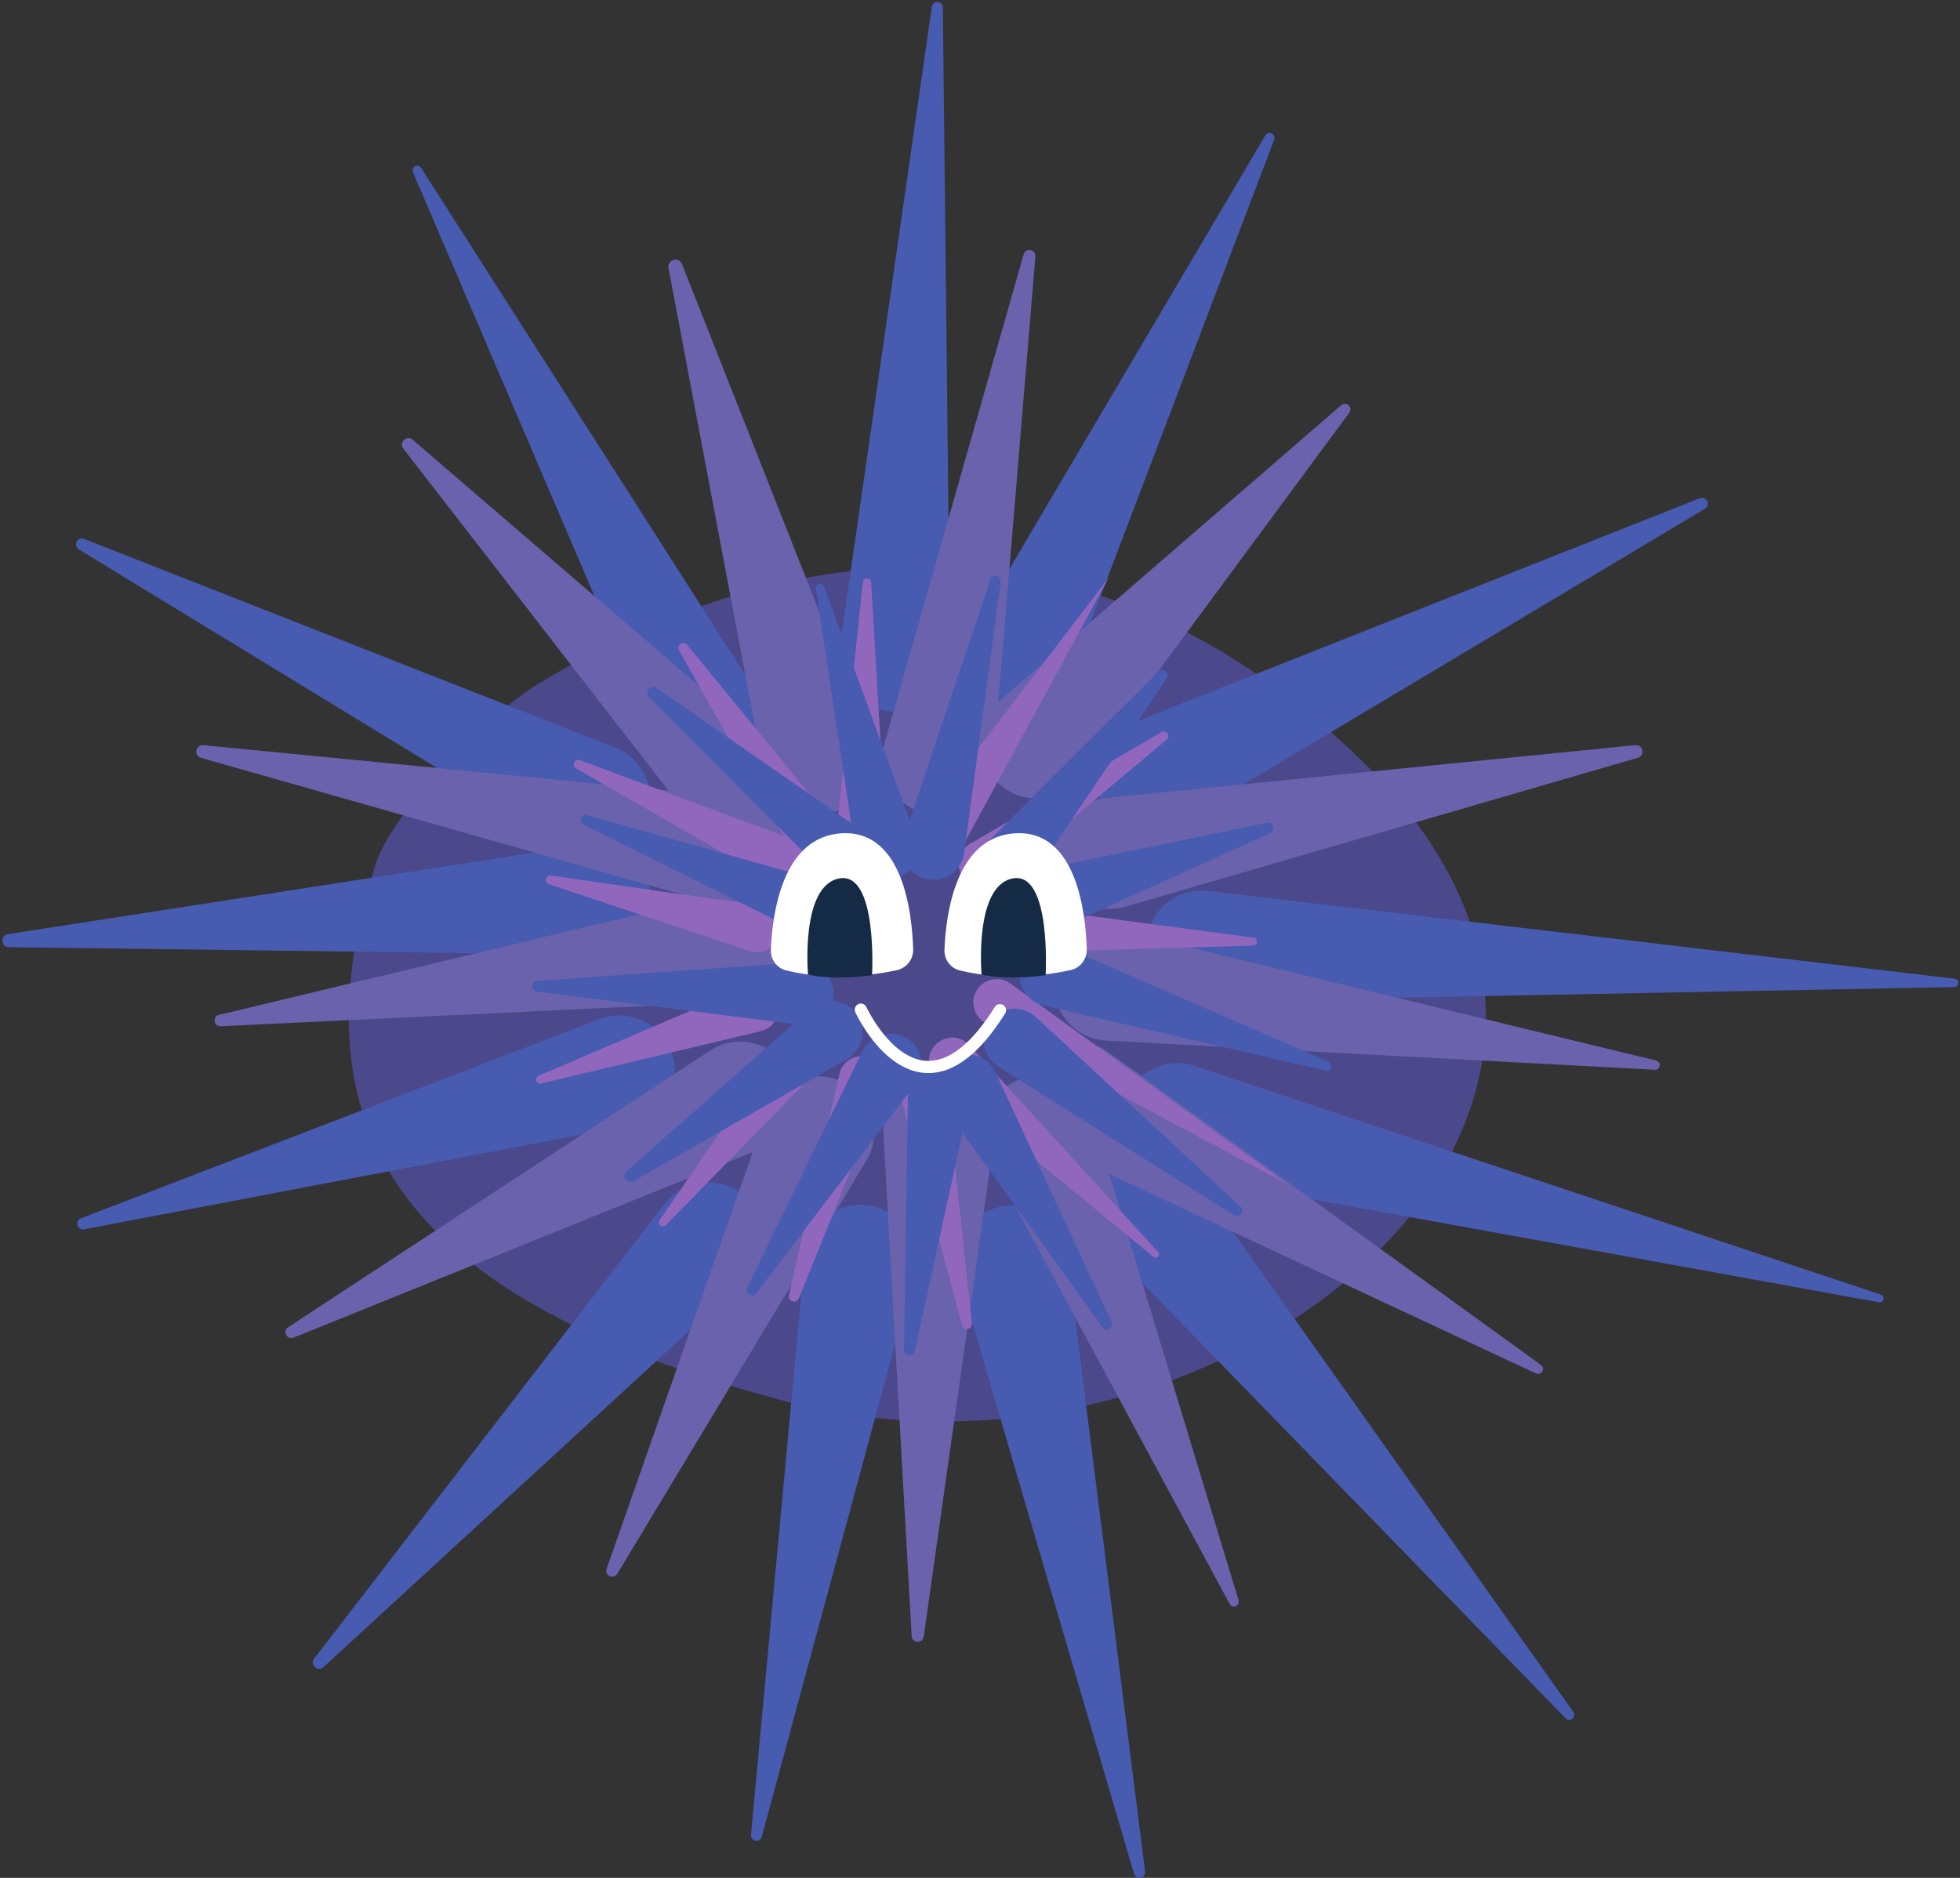 <?xml version="1.0" encoding="UTF-8"?><svg xmlns="http://www.w3.org/2000/svg" xmlns:xlink="http://www.w3.org/1999/xlink" height="2928.7" preserveAspectRatio="xMidYMid meet" version="1.0" viewBox="-3.7 -3.1 3056.1 2928.7" width="3056.1" zoomAndPan="magnify"><rect x="-3.7" y="-3.1" width="3056.1" height="2928.7" fill="#333333" stroke="none"/><defs><clipPath id="a"><path d="M 1487 1876 L 1782 1876 L 1782 2925.551 L 1487 2925.551 Z M 1487 1876"/></clipPath></defs><g><g id="change1_1"><path d="M 582.277 1343.672 C 605.461 1271.531 740.438 1119.594 843.305 1058.715 C 1022.797 952.473 1581.328 660.438 2118.609 1182.363 C 2684.055 1731.621 1903.047 2362.871 1221.66 2182.531 C 675.012 2037.852 435.891 1799.273 582.277 1343.672" fill="#4b488c"/></g><g id="change2_1"><path d="M 1757.484 1126.188 L 2646.531 773.992 C 2657.027 769.84 2664.316 784.633 2654.625 790.418 L 1833.754 1280.914 C 1792.711 1305.426 1739.586 1292.047 1715.066 1251.02 C 1690.566 1209.992 1703.953 1156.867 1744.98 1132.352 C 1748.887 1130.012 1753.383 1127.84 1757.484 1126.188" fill="#475bb0"/></g><g id="change2_2"><path d="M 1305.445 1007.727 L 1449.266 7.383 C 1450.773 -3.133 1466.273 -2.113 1466.395 8.516 L 1477.555 1017.992 C 1478.082 1065.68 1440.375 1105.633 1392.684 1106.512 C 1344.613 1107.41 1305.102 1068.984 1304.574 1020.992 C 1304.523 1016.648 1304.875 1011.891 1305.445 1007.727" fill="#475bb0"/></g><g id="change2_3"><path d="M 1497.898 1006.84 L 1969.039 208.316 C 1973.871 200.109 1986.414 206.129 1983.02 215.039 L 1653.355 1081.598 C 1636.355 1126.289 1586.359 1148.73 1541.676 1131.742 C 1496.988 1114.738 1474.547 1064.742 1491.547 1020.047 C 1493.258 1015.551 1495.559 1010.867 1497.898 1006.84" fill="#475bb0"/></g><g id="change2_4"><path d="M 1880.281 1386.406 L 3044.227 1523.336 C 3052.328 1524.285 3051.73 1536.246 3043.57 1536.406 L 1871.824 1558.699 C 1824.082 1559.605 1784.656 1521.648 1783.746 1473.906 C 1782.832 1426.176 1820.793 1386.734 1868.535 1385.836 C 1872.348 1385.758 1876.598 1385.996 1880.281 1386.406" fill="#475bb0"/></g><g id="change2_5"><path d="M 1859.664 1659.379 L 2929.023 2016.059 C 2936.266 2018.469 2933.492 2029.301 2925.98 2027.93 L 1816.848 1826.48 C 1769.863 1817.949 1738.691 1772.938 1747.223 1725.949 C 1755.762 1678.969 1800.762 1647.797 1847.758 1656.328 C 1851.684 1657.039 1855.973 1658.18 1859.664 1659.379" fill="#475bb0"/></g><g id="change2_6"><path d="M 1861.918 1837.98 L 2449.438 2666.848 C 2455.023 2674.73 2444.18 2683.758 2437.434 2676.828 L 1729.316 1948.297 C 1696.016 1914.039 1696.797 1859.27 1731.047 1825.969 C 1765.297 1792.668 1820.078 1793.449 1853.379 1827.707 C 1856.422 1830.84 1859.449 1834.539 1861.918 1837.98" fill="#475bb0"/></g><g clip-path="url(#a)" id="change2_26"><path d="M 1660.062 1952.699 L 1781.75 2915.559 C 1783.105 2926.379 1767.527 2929.629 1764.453 2919.168 L 1491.203 1987.906 C 1477.746 1942.055 1504.012 1893.977 1549.867 1880.516 C 1595.715 1867.066 1643.793 1893.328 1657.25 1939.188 C 1658.527 1943.516 1659.48 1948.355 1660.062 1952.699" fill="#475bb0"/></g><g id="change2_7"><path d="M 1421.141 1985.012 L 1184.09 2861.52 C 1181.34 2871.68 1166.262 2868.949 1167.23 2858.48 L 1251.391 1954.391 C 1255.82 1906.781 1298 1871.781 1345.602 1876.219 C 1393.211 1880.648 1428.199 1922.828 1423.77 1970.43 C 1423.32 1975.281 1422.34 1980.449 1421.141 1985.012" fill="#475bb0"/></g><g id="change2_8"><path d="M 1159.52 1991.141 L 500.746 2596.922 C 491.824 2605.129 478.801 2593.191 486.195 2583.59 L 1032.352 1874.602 C 1061.52 1836.73 1115.879 1829.672 1153.75 1858.852 C 1191.621 1888.02 1198.68 1942.379 1169.5 1980.25 C 1166.539 1984.102 1162.949 1987.941 1159.52 1991.141" fill="#475bb0"/></g><g id="change2_9"><path d="M 978.07 1752.23 L 127.359 1914.148 C 116.609 1916.199 112.246 1900.879 122.461 1896.949 L 930.82 1586.328 C 975.461 1569.18 1025.559 1591.461 1042.711 1636.102 C 1059.871 1680.738 1037.578 1730.84 992.941 1748 C 988.188 1749.82 982.902 1751.281 978.07 1752.23" fill="#475bb0"/></g><g id="change2_10"><path d="M 923.691 1485.91 L 10.078 1474.129 C -2.441 1473.969 -3.727 1455.75 8.648 1453.84 L 911.547 1313.84 C 958.781 1306.52 1003.012 1338.871 1010.34 1386.109 C 1017.66 1433.34 985.305 1477.57 938.07 1484.898 C 933.398 1485.621 928.273 1485.941 923.691 1485.91" fill="#475bb0"/></g><g id="change2_11"><path d="M 879.238 1317.598 L 119.254 853.793 C 109.664 847.941 116.949 833.281 127.406 837.391 L 955 1162.719 C 999.426 1180.188 1022.285 1230.195 1005.145 1274.75 C 987.875 1319.664 937.367 1341.832 892.664 1324.258 C 888.078 1322.449 883.324 1320.047 879.238 1317.598" fill="#475bb0"/></g><g id="change2_12"><path d="M 1019.688 1151.883 L 640.195 265.5 C 636.695 257.328 648.152 251.273 652.938 258.754 L 1172.168 1071.211 C 1197.91 1111.488 1186.117 1165.008 1145.848 1190.75 C 1105.578 1216.473 1052.066 1204.695 1026.328 1164.418 C 1023.828 1160.496 1021.496 1156.016 1019.688 1151.883" fill="#475bb0"/></g><g id="change3_1"><path d="M 1038.652 415 C 1036.172 401.859 1054.82 396.473 1059.73 408.902 L 1351.914 1148.758 C 1369.492 1193.258 1347.664 1243.59 1303.164 1261.156 C 1258.652 1278.734 1208.332 1256.902 1190.754 1212.402 C 1188.762 1207.363 1187.203 1201.777 1186.203 1196.641 L 1038.652 415" fill="#6a62ad"/></g><g id="change3_2"><path d="M 1610.715 396.992 L 1544.965 1187.07 C 1541.004 1234.68 1499.633 1270.984 1451.992 1267.379 C 1403.965 1263.73 1368.172 1221.688 1372.164 1173.777 C 1372.625 1168.242 1373.734 1162.422 1375.172 1157.258 L 1592.371 393.656 C 1595.473 382.75 1611.652 385.699 1610.715 396.992" fill="#6a62ad"/></g><g id="change3_3"><path d="M 2087.449 628.93 C 2095.289 622.148 2106.285 632.324 2100.125 640.66 L 1682.008 1206.746 C 1653.516 1245.297 1599.195 1253.465 1560.648 1224.988 C 1522.098 1196.516 1513.914 1142.195 1542.391 1103.645 C 1546.176 1098.516 1550.797 1093.625 1555.391 1089.582 L 2087.449 628.93" fill="#6a62ad"/></g><g id="change3_4"><path d="M 2546.152 1159.055 C 2558.363 1157.828 2561.758 1175.352 2549.969 1178.777 L 1750.672 1411.055 C 1704.73 1424.406 1656.672 1397.984 1643.328 1352.051 C 1629.969 1306.125 1656.387 1258.066 1702.328 1244.723 C 1707.34 1243.262 1712.871 1242.238 1717.902 1241.707 L 2546.152 1159.055" fill="#6a62ad"/></g><g id="change3_5"><path d="M 2578.629 1650.953 C 2587.219 1653.031 2585.359 1665.75 2576.535 1665.281 L 1721.77 1619.949 C 1673.992 1617.41 1637.328 1576.633 1639.852 1528.859 C 1642.391 1481.09 1683.184 1444.422 1730.945 1446.953 C 1736.215 1447.23 1741.801 1448.102 1746.77 1449.27 L 2578.629 1650.953" fill="#6a62ad"/></g><g id="change3_6"><path d="M 2398.941 2125.629 C 2406.531 2131.109 2399.637 2142.84 2391.148 2138.879 L 1636.766 1786.43 C 1593.418 1766.18 1574.699 1714.609 1594.953 1671.27 C 1615.195 1627.918 1666.766 1609.188 1710.113 1629.449 C 1715 1631.73 1719.961 1634.707 1724.199 1637.73 L 2398.941 2125.629" fill="#6a62ad"/></g><g id="change3_7"><path d="M 1927.512 2492.688 C 1930.164 2501.418 1917.957 2506.5 1913.633 2498.469 L 1539.074 1803.355 C 1516.363 1761.215 1532.113 1708.645 1574.27 1685.934 C 1616.398 1663.223 1668.977 1678.973 1691.688 1721.129 C 1694.398 1726.172 1696.699 1731.82 1698.32 1737.09 L 1927.512 2492.688" fill="#6a62ad"/></g><g id="change3_8"><path d="M 1436.621 2549.352 C 1435.02 2560.66 1418.449 2559.961 1417.809 2548.551 L 1373.852 1766.602 C 1371.16 1718.809 1407.719 1677.891 1455.512 1675.199 C 1503.301 1672.512 1544.219 1709.078 1546.91 1756.871 C 1547.219 1762.488 1546.922 1768.48 1546.191 1773.859 L 1436.621 2549.352" fill="#6a62ad"/></g><g id="change3_9"><path d="M 958.801 2451.441 C 953.066 2460.961 938.492 2454.109 942.168 2443.621 L 1191.012 1733.52 C 1206.852 1688.328 1256.32 1664.531 1301.512 1680.359 C 1346.699 1696.199 1370.5 1745.672 1354.66 1790.871 C 1352.711 1796.43 1350 1802.059 1347.102 1806.93 L 958.801 2451.441" fill="#6a62ad"/></g><g id="change3_10"><path d="M 454.062 2083.09 C 443.742 2087.262 436.25 2072.949 445.559 2066.852 L 1103.109 1635.672 C 1143.129 1609.422 1196.859 1620.59 1223.102 1660.621 C 1249.352 1700.641 1238.18 1754.371 1198.148 1780.609 C 1193.449 1783.699 1188.109 1786.43 1183.102 1788.488 L 454.062 2083.09" fill="#6a62ad"/></g><g id="change3_11"><path d="M 340.352 1597.461 C 329.434 1597.98 327.191 1582.25 337.824 1579.711 L 1140.66 1387.328 C 1187.191 1376.18 1233.941 1404.859 1245.09 1451.391 C 1256.238 1497.91 1227.559 1544.672 1181.039 1555.82 C 1175.828 1557.07 1170.141 1557.82 1164.98 1558.102 L 340.352 1597.461" fill="#6a62ad"/></g><g id="change3_12"><path d="M 309.727 1178.863 C 297.879 1175.492 301.211 1157.879 313.469 1159.082 L 1159.148 1241.645 C 1206.754 1246.285 1241.566 1288.645 1236.926 1336.242 C 1232.273 1383.84 1189.922 1418.66 1142.316 1414.02 C 1137.23 1413.52 1131.82 1412.445 1127.059 1411.133 L 309.727 1178.863" fill="#6a62ad"/></g><g id="change3_13"><path d="M 625.211 696.672 C 617.727 687.02 630.566 674.812 639.824 682.781 L 1215.336 1177.875 C 1251.637 1209.094 1255.75 1263.828 1224.527 1300.117 C 1193.309 1336.418 1138.566 1340.52 1102.277 1309.301 C 1097.906 1305.543 1093.727 1301.059 1090.297 1296.691 L 625.211 696.672" fill="#6a62ad"/></g><g id="change4_1"><path d="M 1580.109 1409.957 L 1950.781 1459.336 C 1958.363 1460.344 1957.785 1471.484 1950.145 1471.699 L 1577.059 1482.523 C 1556.621 1483.113 1539.02 1466.883 1538.828 1446.445 C 1538.637 1426.633 1554.34 1410.223 1574.223 1409.645 C 1576.16 1409.598 1578.25 1409.73 1580.109 1409.957" fill="#9167be"/></g><g id="change4_2"><path d="M 1438.18 1273.445 L 1725.281 897.652 L 1499.152 1313.008 C 1489.523 1330.688 1467.402 1337.219 1449.723 1327.59 C 1432.031 1317.973 1425.5 1295.828 1435.129 1278.148 C 1436.016 1276.543 1437.109 1274.879 1438.18 1273.445" fill="#9167be"/></g><g id="change4_3"><path d="M 1509.152 1312.688 L 1807.277 1138.754 C 1814.832 1134.34 1822.176 1144.781 1815.469 1150.414 L 1550.965 1372.137 C 1535.523 1385.082 1512.531 1383.059 1499.574 1367.621 C 1486.641 1352.195 1488.664 1329.176 1504.102 1316.242 C 1505.656 1314.945 1507.465 1313.695 1509.152 1312.688" fill="#9167be"/></g><g id="change4_4"><path d="M 1571.785 1530.91 L 2004.605 1844.309 L 1533.254 1592.535 C 1515.52 1583.066 1508.816 1560.992 1518.285 1543.246 C 1527.77 1525.512 1549.832 1518.797 1567.59 1528.277 C 1568.992 1529.039 1570.516 1530 1571.785 1530.91" fill="#9167be"/></g><g id="change4_5"><path d="M 1508.086 1627.074 L 1802.129 1949.59 C 1806.594 1954.488 1799.898 1961.52 1794.777 1957.309 L 1457.988 1679.742 C 1442.461 1666.953 1440.242 1643.977 1453.043 1628.449 C 1465.848 1612.934 1488.801 1610.703 1504.34 1623.504 C 1505.637 1624.582 1506.977 1625.879 1508.086 1627.074" fill="#9167be"/></g><g id="change4_6"><path d="M 1472.199 1693.238 L 1511.699 2060.988 C 1512.73 2070.57 1498.891 2073.148 1496.398 2063.84 L 1400.738 1706.559 C 1395.539 1687.109 1407.078 1667.129 1426.531 1661.922 C 1445.98 1656.711 1465.961 1668.262 1471.172 1687.699 C 1471.641 1689.48 1472 1691.469 1472.199 1693.238" fill="#9167be"/></g><g id="change4_7"><path d="M 1374.371 1693.941 L 1241.949 2021.738 C 1238.191 2031.07 1224.18 2026.672 1226.422 2016.871 L 1305.02 1672.18 C 1309.488 1652.551 1329.039 1640.262 1348.672 1644.738 C 1368.301 1649.219 1380.59 1668.762 1376.109 1688.391 C 1375.691 1690.25 1375.051 1692.23 1374.371 1693.941" fill="#9167be"/></g><g id="change4_8"><path d="M 1279.84 1656.711 L 1034.531 1907.82 C 1029.109 1913.359 1020.391 1906.191 1024.781 1899.809 L 1223.289 1611.148 C 1234.879 1594.289 1258.379 1589.672 1275 1601.578 C 1291.121 1613.121 1295.09 1635.488 1283.809 1651.891 C 1282.648 1653.578 1281.219 1655.281 1279.84 1656.711" fill="#9167be"/></g><g id="change4_9"><path d="M 1182.352 1605.191 L 839.93 1686.781 C 832.398 1688.57 828.855 1677.859 835.973 1674.809 L 1159.531 1536.18 C 1178.039 1528.238 1199.488 1536.82 1207.422 1555.34 C 1215.352 1573.859 1206.781 1595.301 1188.262 1603.23 C 1186.379 1604.039 1184.27 1604.719 1182.352 1605.191" fill="#9167be"/></g><g id="change4_10"><path d="M 1164.719 1480.012 L 852.219 1375.922 C 844.16 1373.238 847.004 1361.211 855.41 1362.422 L 1180.73 1409.172 C 1200.98 1412.078 1215.559 1431.09 1212.262 1451.281 C 1209.059 1470.852 1190.77 1484.34 1171.059 1481.512 C 1168.93 1481.199 1166.691 1480.648 1164.719 1480.012" fill="#9167be"/></g><g id="change4_11"><path d="M 1199.465 1370.871 L 894.512 1195.246 C 887 1190.93 892.375 1179.477 900.5 1182.5 L 1230.359 1305.078 C 1249.246 1312.082 1258.863 1333.09 1251.848 1351.965 C 1244.832 1370.848 1223.848 1380.469 1204.961 1373.453 C 1203.086 1372.758 1201.137 1371.812 1199.465 1370.871" fill="#9167be"/></g><g id="change4_12"><path d="M 1217.711 1299.82 L 1055.121 1011.352 C 1050.492 1003.145 1061.812 995.402 1067.781 1002.672 L 1277.238 1258.223 C 1290.215 1274.043 1288.121 1297.902 1272.062 1310.562 C 1256.492 1322.828 1233.898 1320.426 1221.273 1305.031 C 1219.961 1303.434 1218.719 1301.562 1217.711 1299.82" fill="#9167be"/></g><g id="change4_13"><path d="M 1303.441 1267.734 L 1341.684 905.031 C 1342.527 897.129 1354.102 897.391 1354.574 905.328 L 1376.055 1268.691 C 1377.262 1289.113 1361.582 1307.18 1341.148 1308.004 C 1321.348 1308.801 1304.473 1293.594 1303.293 1273.719 C 1303.18 1271.754 1303.242 1269.625 1303.441 1267.734" fill="#9167be"/></g><g id="change2_13"><path d="M 1540.566 900.535 C 1543.75 891.051 1557.891 894.332 1556.566 904.254 L 1499.812 1326.82 C 1496.23 1353.531 1471.68 1372.266 1444.98 1368.672 C 1418.285 1365.102 1399.551 1340.551 1403.133 1313.852 C 1403.531 1310.816 1404.305 1307.648 1405.215 1304.84 L 1540.566 900.535" fill="#475bb0"/></g><g id="change2_14"><path d="M 1802.926 1044.152 C 1810.098 1037.016 1821.426 1046.355 1815.773 1054.754 L 1583.844 1399.176 C 1568.793 1421.523 1538.473 1427.445 1516.121 1412.395 C 1493.773 1397.344 1487.852 1367.023 1502.902 1344.672 C 1504.652 1342.078 1506.809 1339.527 1508.926 1337.375 L 1802.926 1044.152" fill="#475bb0"/></g><g id="change2_15"><path d="M 1971.348 1280.137 C 1981.41 1278.055 1985.992 1292.164 1976.648 1296.391 L 1646.121 1446 C 1621.531 1457.109 1592.594 1446.207 1581.457 1421.629 C 1570.336 1397.043 1581.238 1368.094 1605.84 1356.969 C 1609.105 1355.484 1612.699 1354.363 1616.074 1353.633 L 1971.348 1280.137" fill="#475bb0"/></g><g id="change2_16"><path d="M 2068.004 1652.969 C 2076.133 1656.5 2072.105 1668.73 2063.469 1666.738 L 1623.75 1565.266 C 1597.512 1559.215 1581.145 1533.016 1587.195 1506.777 C 1593.258 1480.539 1619.445 1464.172 1645.695 1470.234 C 1648.551 1470.895 1651.555 1471.914 1654.168 1473.035 L 2068.004 1652.969" fill="#475bb0"/></g><g id="change2_17"><path d="M 1920.09 1891.977 L 1552.867 1660.414 C 1530.242 1646.16 1522.621 1616.297 1536.508 1593.434 C 1550.691 1570.086 1581.199 1562.977 1604.215 1577.492 C 1606.723 1579.07 1609.23 1581.035 1611.348 1582.973 L 1930.348 1878.629 C 1937.875 1885.617 1928.781 1897.457 1920.09 1891.977" fill="#475bb0"/></g><g id="change2_18"><path d="M 1729.727 2059.258 C 1733.832 2068.098 1721.609 2075.25 1715.918 2067.34 L 1464.684 1718.473 C 1448.941 1696.605 1453.898 1666.129 1475.758 1650.375 C 1497.625 1634.645 1528.102 1639.602 1543.844 1661.461 C 1545.621 1663.926 1547.238 1666.746 1548.504 1669.395 L 1729.727 2059.258" fill="#475bb0"/></g><g id="change2_19"><path d="M 1422.641 2104.012 C 1420.449 2114.031 1405.672 2112.32 1405.828 2102.059 L 1412.012 1699.961 C 1412.422 1673.012 1434.609 1651.5 1461.559 1651.91 C 1488.512 1652.32 1510.02 1674.512 1509.602 1701.461 C 1509.551 1704.68 1509.129 1708.09 1508.488 1711.129 L 1422.641 2104.012" fill="#475bb0"/></g><g id="change2_20"><path d="M 1175.699 2013.539 C 1169.551 2021.629 1156.988 2013.898 1161.441 2004.77 L 1340.898 1636.512 C 1352.711 1612.281 1381.922 1602.211 1406.141 1614.02 C 1430.371 1625.82 1440.441 1655.031 1428.629 1679.262 C 1427.238 1682.109 1425.449 1684.969 1423.609 1687.41 L 1175.699 2013.539" fill="#475bb0"/></g><g id="change2_21"><path d="M 984.023 1838.988 C 974.227 1844.578 964.707 1831.301 973.16 1823.82 L 1260.129 1570.031 C 1280.32 1552.172 1311.172 1554.059 1329.031 1574.262 C 1346.898 1594.449 1345 1625.301 1324.809 1643.172 C 1322.32 1645.359 1319.441 1647.391 1316.68 1648.988 L 984.023 1838.988" fill="#475bb0"/></g><g id="change2_22"><path d="M 833.977 1526.852 L 1243 1497.852 C 1269.691 1495.961 1293.52 1515.531 1295.859 1542.18 C 1298.25 1569.41 1277.859 1593.211 1250.699 1595.141 C 1247.539 1595.359 1244.172 1595.238 1241.141 1594.879 L 833.52 1543.422 C 823.539 1542.16 823.941 1527.559 833.977 1526.852" fill="#475bb0"/></g><g id="change2_23"><path d="M 911.75 1268.16 L 1329.691 1385.824 C 1355.445 1393.078 1371.242 1419.543 1364.43 1445.402 C 1357.453 1471.84 1330.23 1487.328 1304.039 1479.945 C 1301.137 1479.121 1298.133 1477.949 1295.516 1476.668 L 906.105 1282.797 C 897.551 1278.539 902.547 1265.574 911.75 1268.16" fill="#475bb0"/></g><g id="change2_24"><path d="M 1008.371 1084.453 C 1000.293 1076.355 1010.984 1063.586 1020.383 1070.117 L 1379.578 1319.52 C 1401.695 1334.871 1407.176 1365.258 1391.812 1387.371 C 1376.449 1409.5 1346.074 1414.969 1323.949 1399.617 C 1321.586 1397.973 1319.219 1395.961 1317.242 1394.008 L 1008.371 1084.453" fill="#475bb0"/></g><g id="change2_25"><path d="M 1268.305 914.723 C 1267.09 906.746 1278.438 903.844 1281.215 911.422 L 1424.719 1303.609 C 1433.973 1328.922 1420.961 1356.953 1395.645 1366.219 C 1370.332 1375.473 1342.301 1362.461 1333.035 1337.16 C 1331.918 1334.109 1331.102 1330.758 1330.617 1327.66 L 1268.305 914.723" fill="#475bb0"/></g><g id="change5_1"><path d="M 1222.352 1510.473 C 1207.746 1506.922 1197.715 1493.484 1198.277 1478.469 C 1200.312 1424.391 1215.293 1301.023 1309.715 1296.477 C 1404.266 1291.914 1418.457 1420.723 1420.141 1477.379 C 1420.59 1492.984 1409.879 1506.703 1394.613 1510 C 1359.195 1517.656 1291.594 1527.309 1222.352 1510.473" fill="#fff"/></g><g id="change6_1"><path d="M 1256.18 1517.031 C 1256.18 1517.031 1243.969 1378.621 1304.621 1366.961 C 1365.27 1355.301 1356.031 1517.77 1356.031 1517.77 C 1356.031 1517.77 1302.289 1526.352 1256.18 1517.031" fill="#152b45"/></g><g id="change5_2"><path d="M 1493.02 1510.465 C 1478.422 1506.914 1468.387 1493.48 1468.949 1478.465 C 1470.98 1424.387 1485.973 1301.016 1580.395 1296.473 C 1674.941 1291.906 1689.133 1420.723 1690.816 1477.363 C 1691.273 1492.98 1680.555 1506.699 1665.289 1509.996 C 1629.867 1517.645 1562.27 1527.293 1493.02 1510.465" fill="#fff"/></g><g id="change6_2"><path d="M 1526.848 1517.031 C 1526.848 1517.031 1514.633 1378.629 1575.285 1366.969 C 1635.934 1355.305 1626.691 1517.773 1626.691 1517.773 C 1626.691 1517.773 1572.953 1526.355 1526.848 1517.031" fill="#152b45"/></g><g id="change5_3"><path d="M 1444.012 1670.5 C 1442.281 1670.5 1440.551 1670.441 1438.82 1670.328 C 1372.102 1665.969 1331.621 1579.191 1329.93 1575.5 C 1327.75 1570.73 1329.852 1565.09 1334.621 1562.91 C 1339.379 1560.719 1345.02 1562.82 1347.211 1567.59 C 1347.648 1568.539 1384.75 1647.801 1440.102 1651.371 C 1475.02 1653.621 1511.129 1625.398 1547.41 1567.488 C 1550.191 1563.039 1556.059 1561.699 1560.5 1564.48 C 1564.949 1567.27 1566.289 1573.129 1563.512 1577.578 C 1524.859 1639.262 1484.68 1670.5 1444.012 1670.5" fill="#fff"/></g></g></svg>